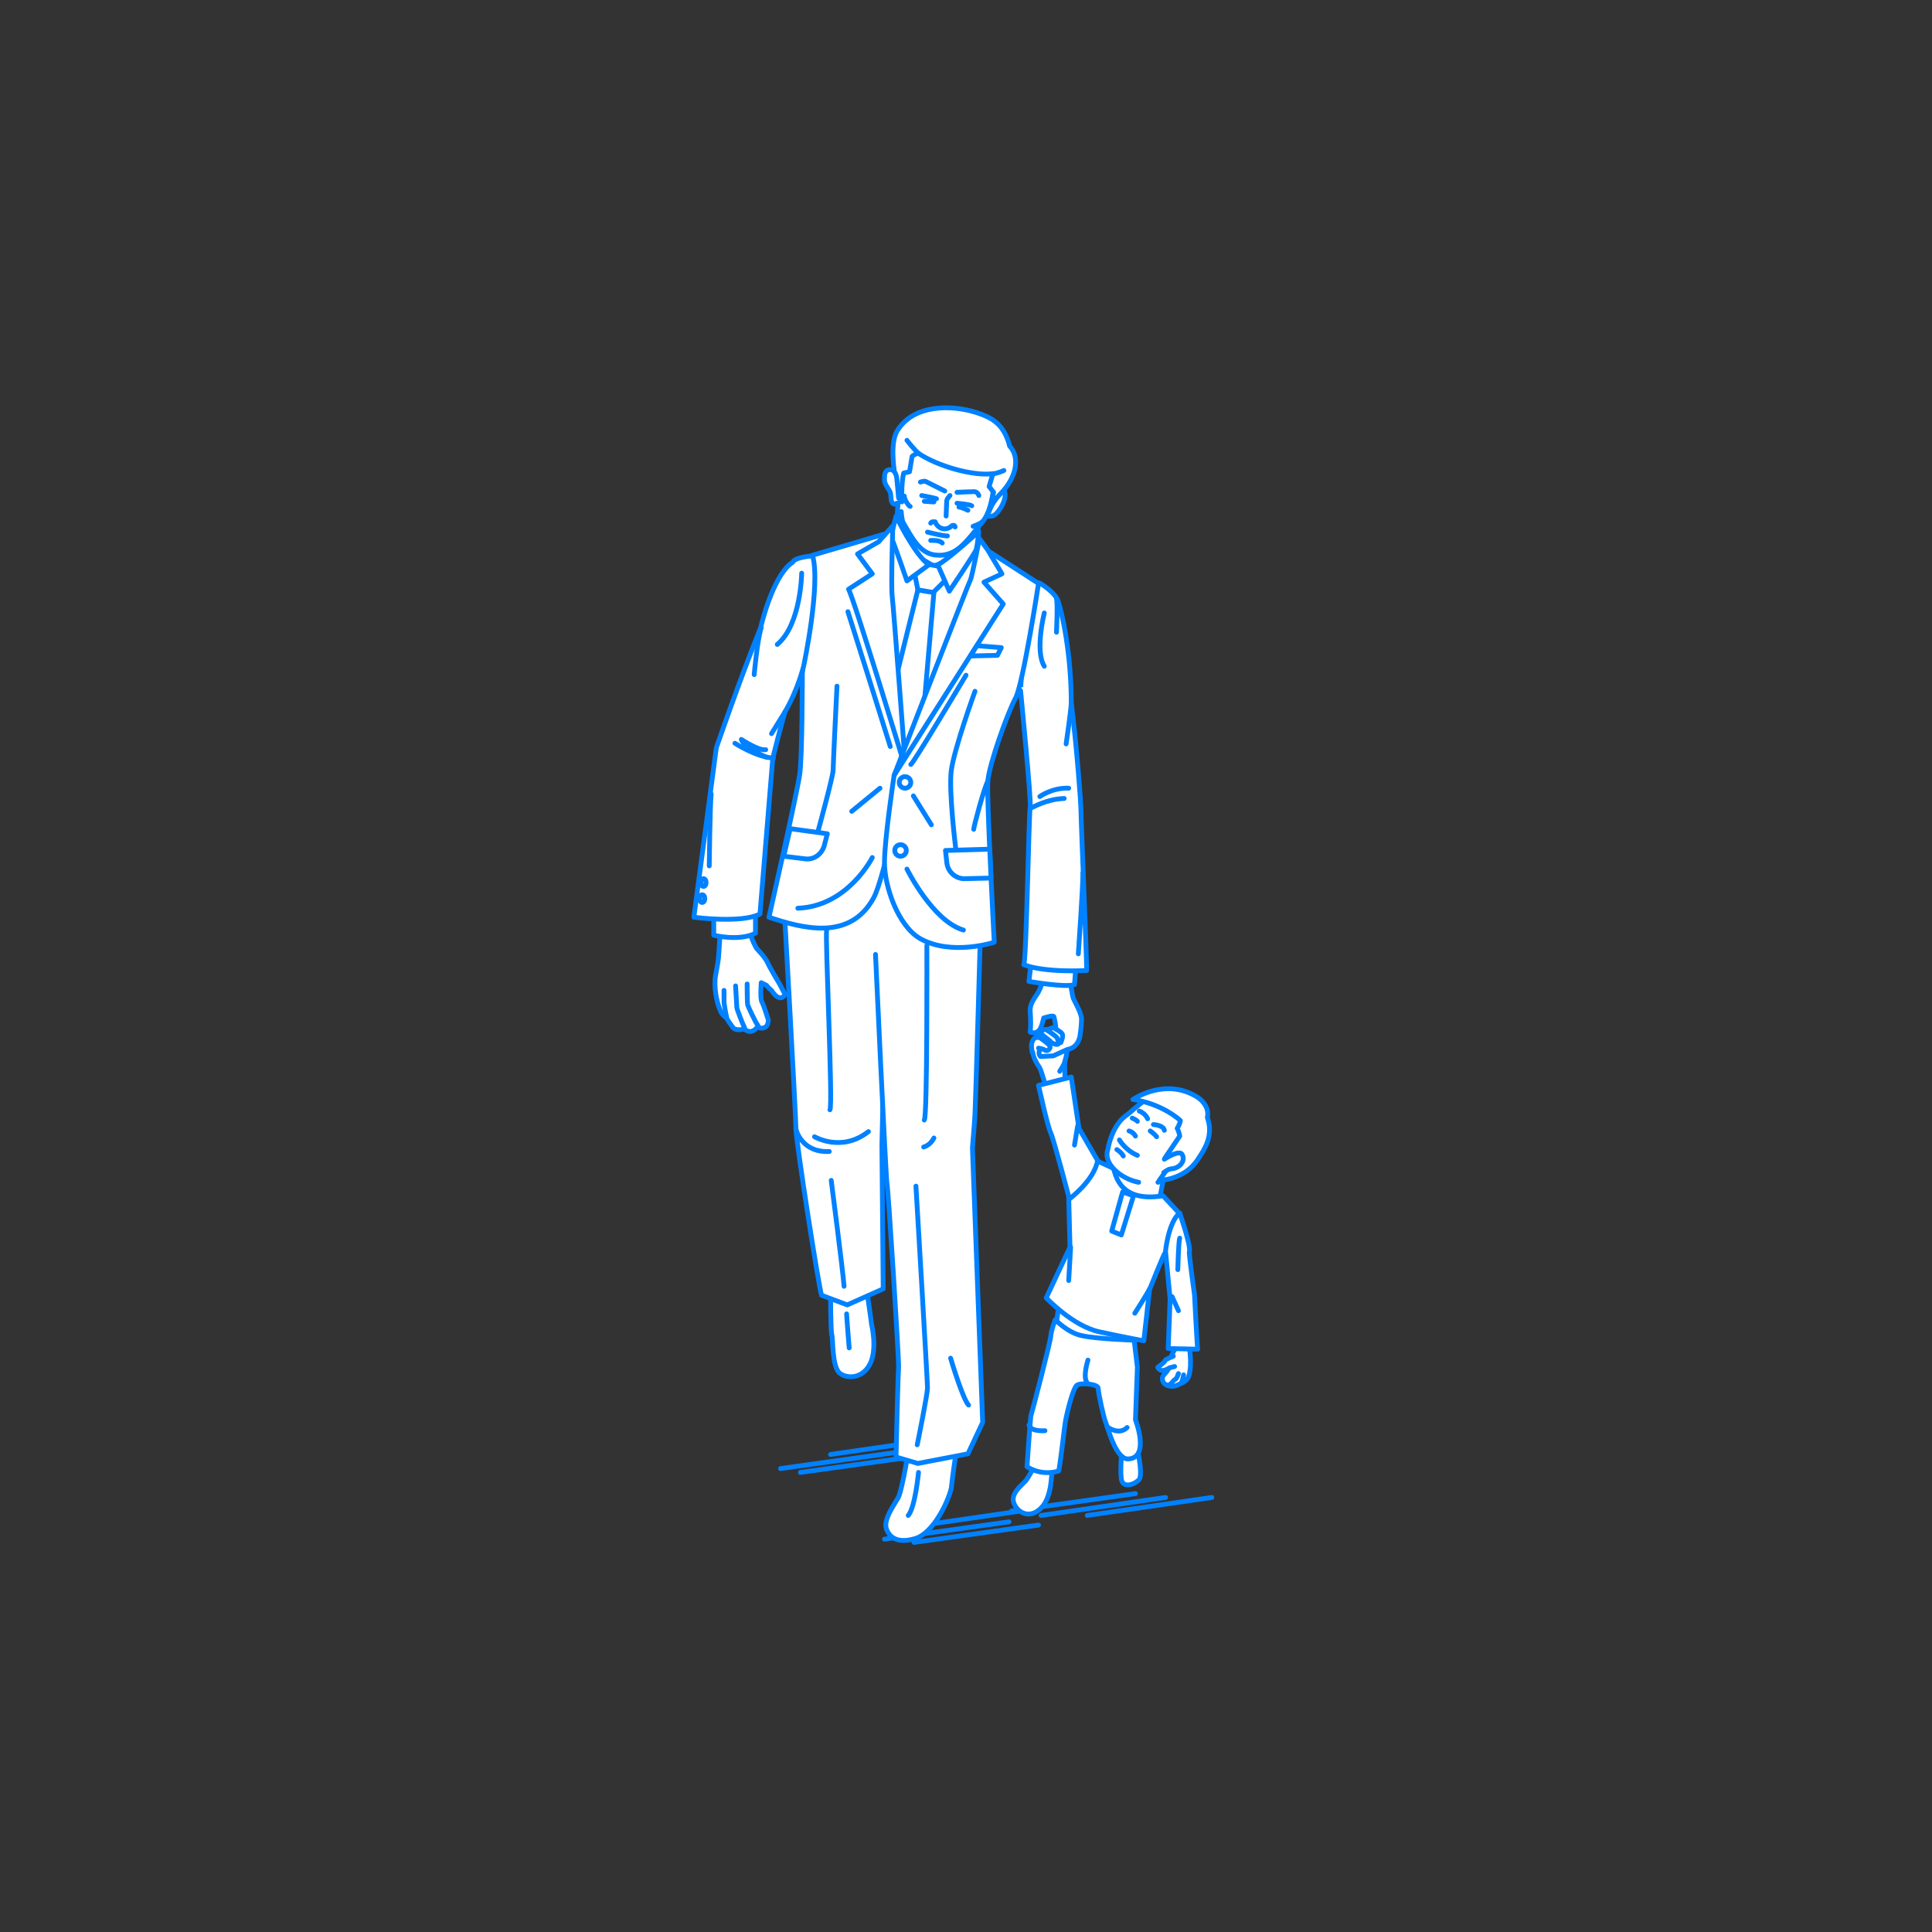 <?xml version="1.0" encoding="utf-8"?>
<!-- Generator: Adobe Illustrator 22.0.1, SVG Export Plug-In . SVG Version: 6.00 Build 0)  -->
<svg version="1.1" id="レイヤー_1" xmlns="http://www.w3.org/2000/svg" xmlns:xlink="http://www.w3.org/1999/xlink" x="0px"
	 y="0px" viewBox="0 0 301 301" style="enable-background:new 0 0 301 301;" xml:space="preserve">
<rect x="0" y="0" width="301" height="301" fill="#333333" stroke="none"/>
<style type="text/css">
	.st0{fill:none;}
	.st1{fill:#FFFFFF;stroke:#0081FF;stroke-width:0.75;stroke-linecap:round;stroke-linejoin:round;stroke-miterlimit:10;}
	.st2{fill:#0081FF;stroke:#0081FF;stroke-width:0.75;stroke-linecap:round;stroke-linejoin:round;stroke-miterlimit:10;}
	.st3{fill:none;stroke:#0081FF;stroke-width:0.75;stroke-linecap:round;stroke-linejoin:round;stroke-miterlimit:10;}
</style>
<g id="guide">
</g>
<rect x="0" y="1" class="st0" width="300" height="300"/>
<g>
	<g>
		<line class="st1" x1="142.4" y1="240.3" x2="161.8" y2="237.6"/>
		<line class="st1" x1="137.8" y1="239.8" x2="157.2" y2="237.1"/>
		<line class="st1" x1="140.4" y1="238.1" x2="159.8" y2="235.3"/>
		<line class="st1" x1="162.2" y1="236.1" x2="181.6" y2="233.3"/>
		<line class="st1" x1="169.4" y1="236.1" x2="188.8" y2="233.3"/>
		<line class="st1" x1="157.6" y1="235.4" x2="176.9" y2="232.7"/>
		<line class="st1" x1="124.7" y1="229.4" x2="144.1" y2="226.7"/>
		<line class="st1" x1="121.6" y1="228.8" x2="140.9" y2="226.1"/>
		<line class="st1" x1="129.4" y1="226.6" x2="148.8" y2="223.8"/>
	</g>
	<g>
		<g>
			<path class="st1" d="M183.3,208.5c0,0,0,1.2-0.2,1.6c-0.4,0.7-1,1.8-0.9,2.3c0.1,0.6-0.2,1-0.6,1.5c-0.2,0.2-0.5,0.5-0.5,0.8
				c-0.1,1.3,1.7,1.5,2.3,1.1c1-0.5,1.8-0.5,2-2.3c0.3-1.8-0.3-5-0.3-5H183.3z"/>
			<path class="st1" d="M182.8,211.3c0,0-1.3,0.5-1.3,0.7c0,0.2-1.1,1-1.1,1s-0.1,0.1,0.3,0.4c0.5,0.4,1.5-0.3,1.5-0.3l0.8-0.2"/>
			<path class="st1" d="M183.6,214c0,0-0.3,0.9-0.5,0.9c-0.2,0-0.8,1.1-1.3,0.9"/>
			<path class="st1" d="M184.4,214.2c0,0-0.2,1.1-0.3,1.1"/>
		</g>
		<path class="st1" d="M165.3,201l-1,7.1c0,0,11,2.6,11.3,2.2c0.3-0.4,1-7.2,1-7.2L165.3,201z"/>
		<path class="st1" d="M174.7,181c-0.1,0.3-1.7,3.2-1.7,3.2s0.9,2.1,3.3,2.5c2.4,0.5,4.4-0.1,4.4-0.1l1.2-6.2L174.7,181z"/>
		<path class="st1" d="M174.8,225.7c0,0-0.4,4.2,0,5.1c0.4,0.9,1.7,0.6,2.6-0.2s-0.5-6.7-1.2-7.3
			C175.7,222.8,174.8,225.7,174.8,225.7z"/>
		<path class="st1" d="M161.4,228c0,0-1.1,2.1-1.6,2.7c-0.5,0.6-2.3,1.9-1.9,3.3s2,2.5,3.6,1.5c1.6-1,1.9-2.8,2.1-3.6s0.5-5,0.5-5
			L161.4,228z"/>
		<path class="st1" d="M164.4,205.6c0,0-0.6,1.5-0.7,2.6c-0.1,1.1-2.9,11.8-3.1,12.4c-0.1,0.7-0.6,7.9-0.6,7.9s2,1.5,4.9,0.7
			c0.2-0.1,0.9-6.7,1.1-7.8c0.3-1.6,1.2-5.2,1.8-5.6s3.3-0.2,3.3,0.5c0,0.8,0.9,4.8,1.2,5.4c0.4,1.1,1.6,5.7,3.5,5.6
			c3.4-0.2,1.1-6.1,1.1-6.1l0.3-8.2l-0.5-4.2c0,0-5.9-0.2-8.1-0.7C166.4,207.7,164.4,205.6,164.4,205.6z"/>
		<path class="st1" d="M171,180.9c0,0,2,0.9,2.4,1.1c0.4,0.2,0.4,5.5,7.8,4.3l2.6,2.8c0,0-1.9,5.7-2.3,6.1c-0.2,0.2-2.4,5.7-2.4,5.7
			l-0.9,8c0,0-2.7-0.5-6.9-1.4s-8.3-5.3-8.3-5.3l3.7-7.9l-0.2-7.8L171,180.9z"/>
		<path class="st1" d="M163.2,170.2c0,0-0.9-3.2-1.2-3.8c-0.5-0.8-1.4-2-1.1-3.7c0.3-1.5,2-2.9,3.7-2.2c2.6,1,1.4,4.6,1.3,4.8
			c-0.1,0.3,0.1,4.3,0.1,4.3L163.2,170.2z"/>
		<path class="st1" d="M161.8,169.1c0,0,1.4,6.4,1.9,7.4c0.5,1.1,2.9,10.3,2.9,10.3s3.9-2.9,4.4-6l-2.9-5l-1.2-8L161.8,169.1z"/>
		<path class="st1" d="M162.5,151.6c0,0,0.3,1.1-0.8,3.1c-0.5,0.8-1.3,1.7-1.2,2.9c0.1,1.2,0.1,2.4,0,3.2c0,0,0.8,0.4,1.4-0.3
			c0.4-0.4,0.7-1.9,0.7-1.9s1.5-0.5,1.6-0.2c0.1,0.4,0.6,2.5,0.1,3.5c0,0-1.8,0.9-2.2,1.5c-0.5,0.7,0,1.2,0,1.2l2-0.1
			c0,0,0.9-0.4,2.2-1c1.9-0.3,2-2.4,2-2.4s0.2-1.3,0.2-2.3s-1.1-2.8-1.3-3.3c-0.2-0.5-1-6.9-1.3-4.5L162.5,151.6z"/>
		<path class="st1" d="M160.7,149.6l-0.4,3.3c0,0,5.7,1,7.1,0.5l0.3-3.8L160.7,149.6z"/>
		<path class="st1" d="M183.8,189c0,0,1.8,5.2,1.5,6c-0.1,0.4,0.8,6.7,0.8,6.7s0.4,7.9,0.5,8.5l-4.6-0.1l0.3-7.7l-0.7-7.3
			C181.5,195.1,182.1,190.2,183.8,189z"/>
		<polygon class="st1" points="174.9,185.7 173.2,191.8 174.7,192.4 176.6,186.3 		"/>
		<line class="st1" x1="166.5" y1="199.5" x2="166.8" y2="194.3"/>
		<line class="st1" x1="167.4" y1="178.4" x2="167.9" y2="175.4"/>
		<path class="st1" d="M172.5,222.3c0,0,1.8,1.4,3.1,0.1"/>
		<path class="st1" d="M176.8,204.6c0,0,2.1-3.3,2.3-3.8"/>
		<path class="st1" d="M177.4,184.2c-2.7-0.5-5.6-2.9-4.8-5.1c0,0,0.5-3.5,2.7-5.2c2.2-1.6,3.8-4,6.7-3c2.9,1,5.3,2.9,4.5,7
			c-0.6,2.9-3.4,5.4-6.1,6.3"/>
		<path class="st2" d="M174.4,177.6c0,0,0.9,1.6,2.8,2.4"/>
		<path class="st2" d="M174,179.1c0,0,0.7,0.4,1,1"/>
		<line class="st2" x1="183.6" y1="204.2" x2="182.6" y2="202"/>
		<path class="st2" d="M183.5,197.8c0,0,0.1-4.4,0.3-4.9"/>
		<path class="st1" d="M176.5,171.3c0,0,5-3.5,10-0.4c1.1,0.7,1.9,1.9,1.6,3.2c1,2.8-0.4,4.9-1.4,6.4c-2.1,3.4-6.1,3.4-6.1,3.4
			l2.3-3.2l-1.4-0.3l2.3-3.4c0,0-0.1-0.7-0.4-1.2c0,0,0.4-0.6,0.5-1.2C184,174.6,181,171.9,176.5,171.3z"/>
		<path class="st1" d="M162.8,222.9c0,0-2.2,0.2-2.5-0.9"/>
		<g>
			<path class="st1" d="M161.9,90.8c0,0,2,1.1,2.8,2.5c0.3,0.4,2.2,7.3,2.2,16.2c0.9,7.2,1.5,15.7,1.5,16.4c0,1.5,0.9,23,0.9,25.3
				c0,0-6.4,0.4-9.8-0.9c0.4-0.4,0.8-23.8,1-24.6s-1.5-18.1-1.5-18.1S159.5,95,161.9,90.8z"/>
			<path class="st1" d="M160.6,125.9c0.3-0.1,2.4-1.4,5.2-1.5"/>
			<path class="st1" d="M162,124.1c0,0,1.9-1.4,4.5-1.3"/>
			<path class="st1" d="M168,148.6c0,0,0.8-11.5,0.7-12.6"/>
		</g>
		<path class="st1" d="M181.4,180.6c0,0,2.4-1.6,2.8-0.7c0.5,1-0.4,2.1-1.7,2.2c-0.5,0-1.2,0.6-1.2,0.6"/>
		<path class="st1" d="M177.5,173.1c0,0,0.9,0.3,1.3,1.2"/>
		<path class="st1" d="M179.7,175.2c0,0,1.6,0.1,1.7,0.9"/>
		<path class="st2" d="M176.4,174.2c0,0,0.7,0.3,0.8,0.5"/>
		<path class="st2" d="M179.2,176.2c0,0,0.6,0.4,1,0.9"/>
		<path class="st2" d="M175.9,176.2c0,0,0.6,0.1,1,0.8"/>
		<path class="st3" d="M165.1,166.9c0,0,0.8-1.2,0.8-1.5"/>
		<path class="st1" d="M163.3,160.5c0,0,0.7-0.5,0.8-0.4s1.2,0.6,1.4,1c0.2,0.4-0.2,1.2-0.2,1.3c0,0.1-0.8,0-0.9-0.2
			c-0.1-0.2-0.3-0.7-0.6-0.9C163.5,161.2,163.1,160.6,163.3,160.5z"/>
		<path class="st1" d="M162.1,160.8c0.1,0,0.4-0.5,0.8-0.4c0.3,0.1,1.6,1,1.8,1.3c0.1,0.4,0.4,0.9,0.1,1s-1-0.2-1.1-0.4
			S161.9,161,162.1,160.8z"/>
		<path class="st1" d="M161.8,163.3c0,0,0.7,0.1,1,0.3c0.3,0.2,0.7,0,0.8-0.4c0.1-0.4-0.9-1-1.4-1.4s-1.1,0-1.1,0
			c-0.2,0.2-0.4,0.7-0.4,1.1s0.1,1,0.1,1"/>
		<path class="st1" d="M142,69.4c0,0,0.6,0.9,1.2,1.3"/>
		<path class="st3" d="M166.1,115.9c0,0,0.7-4.8,0.8-6.3"/>
		<path class="st3" d="M164.6,98.5c0,0,0.2-4.5,0-5.2"/>
		<path class="st3" d="M162.7,95.5c0,0-1.5,5.9,0,8.3"/>
		<polygon class="st1" points="140,77.2 139.4,85.4 144.3,89.8 151.7,86.1 153.2,77.7 		"/>
		<g>
			<path class="st1" d="M129.4,201.5c0,0,0,5.8,0.2,6.5s0,5.1,1.3,6s3.6,0.7,4.7-1.6c1.1-2.4,0.2-6,0.2-6s-1.1-8.7-1.6-8.9
				C133.6,197.3,129.8,197.7,129.4,201.5z"/>
			<path class="st1" d="M122.2,141.9c0,0,1.8,31.9,1.8,33.9s3.6,25,4,26l4,1.5l5.6-2.5l-0.2-22.4c0,0,0.9-35,0-38.7
				C136.5,136.3,126.5,136.3,122.2,141.9z"/>
			<path class="st1" d="M124,175.9c0,0,0.8,3.7,5.2,3.5"/>
			<path class="st1" d="M132.3,210c0,0-0.4-4.9-0.4-5.3"/>
			<path class="st1" d="M141.8,224.4c0,0-1.2,7.8-1.9,9s-2.3,3.4-1.8,4.8c0.5,1.4,1.8,2.3,4.5,1.5c2.7-0.8,5-5.4,5.6-7.8
				c0,0,0.3-2.7,0.7-5.2c0.4-2.5-0.4-5.9-0.4-5.9S142.3,220.4,141.8,224.4z"/>
			<path class="st1" d="M134,139.6c0.5-2.5,4-4.6,5.2-4.9c2.5-0.5,11.7-0.8,13.6,8.9c0,0-0.8,28.3-0.9,30c-0.1,1.8-0.4,5.2-0.4,5.2
				l1.6,42.8l-2.3,4.9l-7.8,1.5l-3.4-1c0,0,0.3-13.1,0.4-13.9c0.1-0.8-1.6-27.6-1.8-28.6s-1.8-35.8-1.8-35.8"/>
			<path class="st1" d="M143.1,229.4c0,0-0.5,5.4-1.6,6.7"/>
			<path class="st1" d="M129.5,183.9c0,0,1.9,14.7,2,16.5"/>
			<path class="st1" d="M126.9,177.1c0,0,4.2,2.5,8.4-0.8"/>
			<path class="st1" d="M142.7,184.8c0,0,1.8,30.3,1.8,31.4s-1.6,8.9-1.6,8.9"/>
			<path class="st1" d="M148.1,211.6c0,0,1.9,6.4,2.8,7.3"/>
			<path class="st1" d="M145.5,177.3c0,0-0.5,1.1-1.6,1.4"/>
		</g>
		<polygon class="st1" points="137.8,83.7 145.5,88.2 153.4,85 144.4,118.2 133.8,116 		"/>
		<path class="st1" d="M143,91.9c0,0-8.9,35.6-8.9,36.8l3.3,3.8l4.8-2.2l3.3-38L143,91.9z"/>
		<path class="st1" d="M141.1,120.1c0,0-3.3,16.8-5,19.8c-3.7,6.8-11.2,4.7-16.3,3c0,0,4.4-19.4,4.8-22.3c0.4-2.9,0.4-15.6,0.4-15.6
			l1.6-18.5l11.2-3.3l1.7,25.9L141.1,120.1z"/>
		<polygon class="st1" points="142.4,88.9 143,91.9 145.4,92.3 147.4,90.3 146.7,88.3 143.9,87.8 		"/>
		<path class="st1" d="M152.5,82.8c0,0-4.8,4.4-6.4,5.2l1.8,4.1c0,0,4-5.9,4.2-6.5C152.3,84.8,152.5,82.8,152.5,82.8z"/>
		<path class="st1" d="M139.6,80.4c0,0,2.8,5.9,5.1,7.6l-3.4,2.5c0,0-2.2-6.4-2.5-6.9L139.6,80.4z"/>
		<path class="st1" d="M139.1,81.9c0,0-0.3,9.5-0.1,11s2.1,26.9,2.1,26.9s-8.1-26.7-8.9-28l3.7-2.4l-2.3-3.1l3.3-1.9L139.1,81.9z"/>
		<path class="st1" d="M139.3,120.8c0,0-1.5,9.9-1.5,13.6s2.1,9.8,5.5,11.8c4.9,2.8,11.6,0.6,11.6,0.6s-1.2-22.5-1-25.1
			c0.2-2.6,3.1-10.7,4.3-12.9c1.2-2.2,3.6-17.9,3.6-17.9l-8.5-5.5l-6.5,19.9L139.3,120.8z"/>
		<path class="st1" d="M152.6,83.9c0,0-1.2,6.1-1.4,6.4c-0.2,0.3-11.9,30.5-11.9,30.5l17-26.7l-3-3.4l2.8-1.3l-2.2-3.7L152.6,83.9z"
			/>
		<circle class="st1" cx="141" cy="121.9" r="0.9"/>
		<circle class="st1" cx="140.3" cy="132.5" r="0.9"/>
		<path class="st1" d="M154.2,132.3l-6.9,0.2l0.2,1.8c0.1,1.4,1.2,2.5,2.6,2.6l4.3-0.1L154.2,132.3z"/>
		<path class="st1" d="M123.1,129.1l5.8,0.8l-0.5,1.9c-0.4,1.3-1.6,2.2-3,2l-3.3-0.4L123.1,129.1z"/>
		<path class="st1" d="M141.9,119.1c0.3,0,8.3-13.4,8.6-13.9"/>
		<path class="st1" d="M132.1,95.3c0,0,6.4,20.3,6.6,21"/>
		<polygon class="st1" points="152.2,100.6 156,100.9 155.4,102.1 151.2,102.2 		"/>
		<path class="st1" d="M151.9,107.7c0,0-3.3,9.1-3.7,12.4c-0.4,3.3,0.7,12.1,0.7,12.1"/>
		<path class="st1" d="M130.4,106.9c0,0-0.6,12.2-0.6,13.1s-2.3,9.3-2.3,9.3"/>
		<path class="st1" d="M141.3,135.4c0,0,4,8.1,8.8,9.5"/>
		<path class="st1" d="M135.9,133.6c0,0-3.8,7.6-11.6,7.9"/>
		<line class="st1" x1="132.7" y1="126.4" x2="137.1" y2="122.8"/>
		<line class="st1" x1="142.3" y1="124" x2="145.1" y2="128.5"/>
		<g>
			<path class="st1" d="M154.6,76.7c0,0,1-1.4,1.8-0.3s-1,3.9-1.8,4c-0.8,0.1-1.6,0-1.6,0"/>
			<path class="st1" d="M140.4,79.7c0,0,0.1,1.3,0.3,1.7c1.3,2.2,2.4,4.5,4.6,5c3.7,0.7,5.3-2.2,7.7-5c2.3-2.8,2.3-9.2,0.7-11.7
				c-1.6-2.5-9.1-4.8-13.6-0.6c0,0-0.2,1.9,0,5.6"/>
			<path class="st2" d="M144.5,82.9c0,0,2.3,0.6,3.1,0.6"/>
			<path class="st2" d="M145,84.2c0,0,1.4-0.1,1.8,0.4"/>
			<path class="st1" d="M157.3,69.5c-0.9-3.6-3-4.5-5.1-5.2c-4-1.3-9.9-1.3-12.4,2.8c-1.5,2.4-0.1,8.3,0.1,10.3c0,0,0.5,0.7,0.6,0.8
				c0,0-0.1-3.1,0.3-4.5l0.9-0.2l0.4-2.4c0,0,0.7-0.6,1.1-0.4c2.9,1.9,8.3,3.5,11.5,3.1l-0.6,2l0.7,0.9l-0.7,3c0,0,0.4-1.4,1.8-2.8
				C158.3,74.5,159,71.3,157.3,69.5z"/>
			<path class="st1" d="M143.4,75.1c0,0,0.6-0.2,0.8-0.1c0.2,0.1,2.8,1.4,3,1.5"/>
			<path class="st1" d="M149.1,76.7c0,0,2.2-0.1,2.7-0.1c0.5,0,0.7,0.6,0.7,0.6"/>
			<path class="st2" d="M143.6,77.2c0,0,2.1,0.4,2.3,0.5"/>
			<path class="st2" d="M149.1,78.4c0,0,2.1,0.2,2.3,0.4"/>
			<path class="st2" d="M150.8,79.5c0,0-1-0.5-1.4-0.5"/>
			<path class="st2" d="M144,78.1c0,0,1.3,0.1,1.5,0.1"/>
			<path class="st2" d="M148,77.2c0,0-0.5,0.6-0.5,0.7s-0.1,2.5-0.1,2.5"/>
			<path class="st3" d="M148.8,82.1c0,0,0-0.4-0.5-0.2c0,0-0.4,0.5-1.2,0.5c-1.1-0.1-1.4-1.1-1.4-1.1s-0.6-0.1-0.7,0.2"/>
			<path class="st1" d="M139.7,78.4c0,0-0.5,0.5-0.8-0.3c-0.1-0.2-0.1-1.1-0.2-1.4c-0.2-0.5-0.9-1.2-0.9-1.9c0-0.8,0-1.4,0.6-1.6
				c1.1-0.3,1.3,1.2,1.3,1.2s0.3,3,0.3,3.2"/>
		</g>
		<path class="st3" d="M141.8,78.9c-0.2,0-1-1.2-0.9-1.6"/>
		<path class="st3" d="M151.6,82c0,0,1.2-0.4,1.4-0.7"/>
		<g>
			<g>
				<path class="st1" d="M116.6,144.1c0.2,1.9,1.3,3.7,1.3,3.7s1.3,1.3,1.7,2.2s1.8,3.2,1.8,3.2l0.9,1.7c0,0-0.3,0.9-1.2,0.4
					c-0.2-0.1-0.6-0.5-0.9-1c-0.4-0.3-0.8-0.8-0.8-0.8l-0.8-0.4c0,0-0.2,2.5,0.1,3c0.3,0.5,1,2.8,1,2.8s0,0.7-0.3,1
					c-0.3,0.3-0.9,0.4-1.4,0.1c0,0-0.4,0.6-1,0.7c-0.4,0-0.5,0-1.1-0.4c-0.5,0.2-1.4,0.2-1.7-0.2c-0.3-0.4-0.8-1.1-1-1.5
					c0,0-0.7-0.4-1-1.2c-0.4-1-0.9-2.7-0.8-4.8c0.1-1.1,0.5-2.3,0.6-4.2c0.1-1.9,0.6-8.5,0.6-8.5l3.3-0.5
					C116,139.2,116.4,142.2,116.6,144.1z"/>
				<path class="st1" d="M116.4,153.3c0,0,0,3.1,0.1,3.3c0.1,0.3,1.2,2.7,1.6,3.2"/>
				<path class="st1" d="M114.6,153.6c0,0,0.2,3.2,0.2,3.4c0,0.2,1,2.8,1.2,3.1"/>
				<path class="st1" d="M112.8,154.3c0,0,0,1.6,0,1.8s0.3,2.1,0.4,2.3"/>
			</g>
			<path class="st1" d="M111.2,142l0,3.7c0,0,3.9,1,6.5-0.3l0-4.9L111.2,142z"/>
			<path class="st1" d="M126.6,86.6c0,0-2.8,0.2-3.1,1c-1.8,1.1-3.7,4.9-5,10.2c-3.3,8.2-6.9,18.7-6.9,18.7l-3.5,26.4
				c0,0,7.4,1,10.3-0.5l2-24.3c0,0,1.2-4.8,1.9-7.2c2-3.4,2.9-7.1,2.9-7.1S127.9,91.1,126.6,86.6z"/>
			<ellipse class="st1" cx="109.4" cy="140" rx="0.4" ry="0.6"/>
			<ellipse class="st1" cx="109.6" cy="137.5" rx="0.4" ry="0.6"/>
			<path class="st1" d="M110.5,134.9c0,0,0.1-9.3,0.3-11.2"/>
			<path class="st1" d="M114.5,115.8c0,0,3.4,2.2,6,2.3"/>
			<path class="st3" d="M119.5,118c-0.8-0.3-3.7-1.7-4-2.8c0,0,2.7,1.8,3.8,1.6"/>
			<path class="st1" d="M117.5,105.1c0,0,0.5-5.6,1.1-7.3"/>
			<path class="st3" d="M124.9,89.3c0,0-0.1,8-3.8,11.1"/>
			<path class="st1" d="M120.2,114.3c0,0,1.6-2.6,2.1-3.4"/>
		</g>
		<path class="st3" d="M144.4,147.3c0,0,0.1,26.8-0.4,27.2"/>
		<path class="st3" d="M129.3,172.9c0.5-0.6-0.8-27.5-0.5-28"/>
		<path class="st1" d="M151.7,129.2c0-0.4,1.6-6.4,2.2-7.5"/>
		<path class="st1" d="M169.5,211.9c0,0-0.8,2.5-0.2,3.4"/>
		<path class="st3" d="M141.3,68.6c0,0,1.3,1.7,1.9,2.1"/>
		<path class="st3" d="M156.4,73.3c0,0-1.1,0.5-1.7,0.5"/>
	</g>
</g>
</svg>
